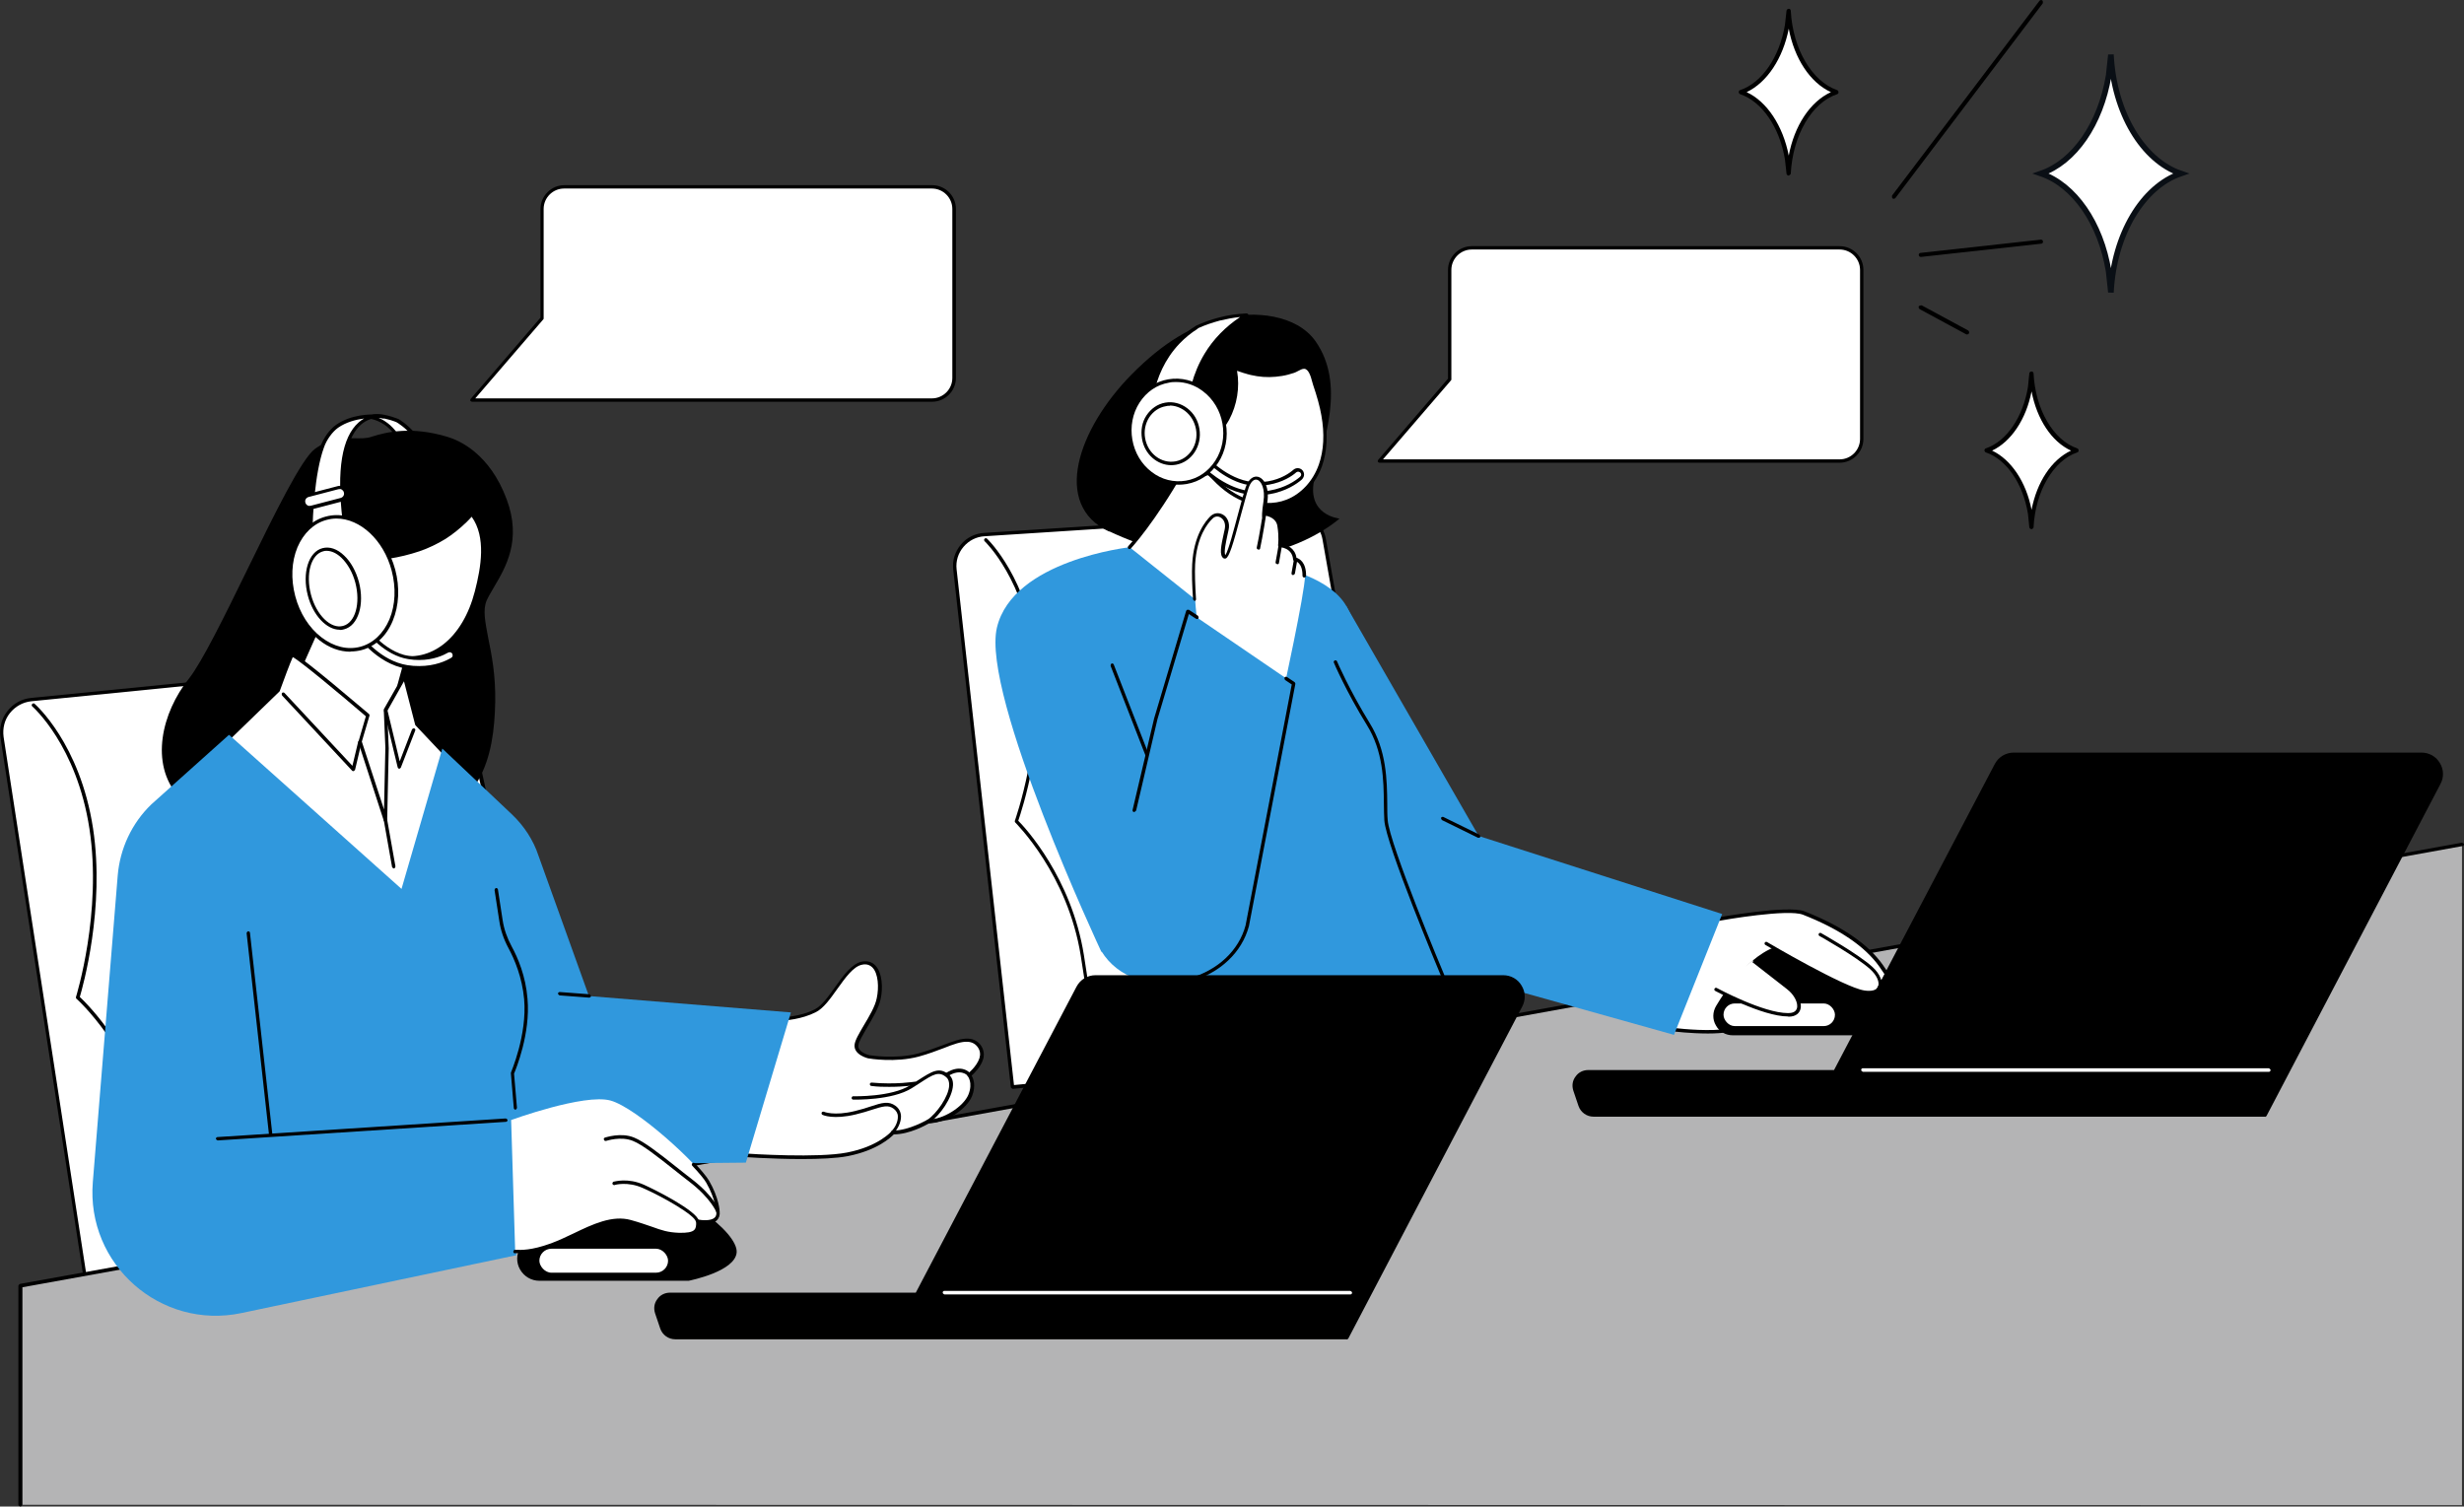 <?xml version="1.0" encoding="UTF-8"?>
<svg id="Camada_2" data-name="Camada 2" xmlns="http://www.w3.org/2000/svg" viewBox="0 0 109.91 67.2">
  <rect x="0" y="0" width="109.91" height="67.2" fill="#333333" stroke="none"/>
  <defs>
    <style>
      .cls-1 {
        fill: #b4b4b5;
      }

      .cls-1, .cls-2, .cls-3, .cls-4 {
        stroke-width: 0px;
      }

      .cls-2 {
        fill: #3098dd;
      }

      .cls-3 {
        fill: #000;
      }

      .cls-5 {
        stroke: #0a0f15;
        stroke-miterlimit: 10;
        stroke-width: .25px;
      }

      .cls-5, .cls-4 {
        fill: #fff;
      }
    </style>
  </defs>
  <g id="Illustration">
    <g>
      <g>
        <path class="cls-5" d="M94.06,3.37l.1-.93s0,0,0-.01h0s0,0,0,0c.13,2.6,1.42,4.73,3.12,5.31-1.7.58-2.99,2.71-3.12,5.31h0s0,0,0,0c0,0,0,0,0-.01l-.1-.93c-.35-2.16-1.53-3.86-3.02-4.37,1.49-.51,2.66-2.21,3.02-4.37Z"/>
        <g>
          <path class="cls-4" d="M90.56,17.28l.06-.6s0,0,0,0h0s0,0,0,0c.08,1.68.91,3.05,2.01,3.42-1.1.37-1.93,1.75-2.01,3.42h0s0,0,0,0c0,0,0,0,0,0l-.06-.6c-.23-1.39-.99-2.49-1.95-2.82.96-.33,1.72-1.42,1.95-2.82Z"/>
          <path class="cls-3" d="M90.62,23.61h0s.09-.04.09-.09c.08-1.6.88-2.98,1.95-3.34.04-.01.06-.05.06-.09s-.03-.08-.06-.09c-1.07-.36-1.87-1.74-1.95-3.34,0-.05-.04-.09-.09-.09-.03,0-.06.01-.08.04-.01.01-.02.03-.02.05l-.06.6c-.22,1.35-.96,2.43-1.88,2.74-.04.01-.06.05-.06.09s.03.08.06.09c.92.31,1.66,1.39,1.88,2.74l.06.59s0,0,0,0c0,.05.05.09.09.09ZM92.38,20.1c-.87.41-1.52,1.4-1.76,2.64-.24-1.24-.91-2.24-1.76-2.64.85-.4,1.52-1.4,1.76-2.64.24,1.24.89,2.24,1.76,2.64Z"/>
        </g>
        <g>
          <path class="cls-4" d="M79.73,1.12l.07-.63s0,0,0,0h0s0,0,0,0c.09,1.78.97,3.23,2.13,3.63-1.16.4-2.04,1.85-2.13,3.63h0s0,0,0,0c0,0,0,0,0,0l-.07-.63c-.24-1.48-1.04-2.64-2.06-2.99,1.02-.35,1.82-1.51,2.06-2.99Z"/>
          <path class="cls-3" d="M79.79,7.83h0s.09-.04.09-.09c.09-1.7.93-3.16,2.07-3.54.04-.01.06-.05.06-.09s-.03-.08-.06-.09c-1.13-.39-1.98-1.84-2.07-3.54,0-.05-.04-.09-.09-.09-.03,0-.06.02-.08.04,0,.01-.02.03-.02.05l-.07.63c-.24,1.43-1.02,2.58-2,2.91-.04.01-.06.05-.06.09s.03.08.06.09c.98.33,1.76,1.48,2,2.91l.07.63s0,0,0,0c0,.05.05.09.09.09ZM81.67,4.11c-.93.43-1.63,1.5-1.88,2.83-.26-1.33-.97-2.41-1.88-2.83.91-.43,1.62-1.5,1.88-2.83.25,1.33.95,2.4,1.88,2.83Z"/>
        </g>
        <path class="cls-3" d="M84.47,8.87s.06-.01.08-.04L91.12.15s.02-.1-.02-.13c-.04-.03-.1-.02-.13.02l-6.57,8.68s-.02.1.02.13c.02.01.04.02.06.02Z"/>
        <path class="cls-3" d="M85.68,11.46s0,0,.01,0l5.36-.59c.05,0,.09-.05.08-.1,0-.05-.05-.09-.1-.08l-5.36.59c-.05,0-.09.05-.08.1,0,.05.05.08.09.08Z"/>
        <path class="cls-3" d="M87.75,14.92s.07-.02.08-.05c.02-.05,0-.1-.04-.13l-2.07-1.12s-.1,0-.13.04c-.02.05,0,.1.04.13l2.07,1.12s.03.01.04.01Z"/>
      </g>
      <g>
        <g>
          <path class="cls-4" d="M3.79,56.87L.09,32.89c-.13-.83.47-1.6,1.3-1.68l17.67-1.76c.69-.07,1.33.39,1.48,1.07l5.18,23.52-21.93,2.84Z"/>
          <path class="cls-3" d="M3.79,56.95s-.07-.03-.08-.06L.02,32.9c-.06-.42.04-.84.31-1.18.26-.34.64-.55,1.07-.59l17.67-1.76c.73-.07,1.4.41,1.56,1.13l5.18,23.52s0,.04-.01.06c-.01.02-.03.03-.05.03l-21.93,2.84s0,0,0,0ZM19.2,29.52s-.09,0-.13,0l-17.67,1.76c-.38.04-.72.23-.96.53-.24.3-.33.68-.28,1.06l3.68,23.91,21.77-2.82-5.16-23.44c-.13-.6-.66-1.02-1.26-1.02Z"/>
        </g>
        <path class="cls-3" d="M7.68,55.54s-.07-.03-.08-.07c0,0-.12-1.03-.88-4.84-.76-3.79-3.28-6.06-3.31-6.08-.02-.02-.03-.05-.02-.08.01-.04,1.17-3.76.6-7.5-.57-3.73-2.53-5.44-2.55-5.46-.03-.03-.04-.08,0-.11.03-.03.08-.04.11,0,.02.02,2.02,1.76,2.6,5.55.54,3.55-.46,7.08-.59,7.52.32.3,2.6,2.54,3.32,6.13.77,3.82.88,4.84.88,4.85,0,.04-.03.08-.07.08,0,0,0,0,0,0Z"/>
      </g>
      <g>
        <g>
          <path class="cls-4" d="M45.17,48.49l-2.57-23.09c-.09-.8.51-1.51,1.31-1.56l13.79-.89c.67-.04,1.25.43,1.37,1.08l4,22.7-17.9,1.75Z"/>
          <path class="cls-3" d="M45.17,48.57s-.07-.03-.08-.07l-2.57-23.09c-.05-.41.08-.8.34-1.12.26-.31.64-.5,1.05-.52l13.78-.89c.71-.04,1.33.45,1.45,1.15l4,22.7s0,.04-.01.06c-.01.02-.03.03-.05.03l-17.9,1.75s0,0,0,0ZM57.77,23.03s-.05,0-.07,0l-13.78.89c-.37.02-.7.19-.94.47-.24.28-.35.64-.31,1l2.56,23.01,17.75-1.73-3.99-22.62c-.1-.59-.62-1.02-1.22-1.02Z"/>
        </g>
        <path class="cls-3" d="M48.94,47.37s-.07-.03-.08-.07c0,0-.07-.99-.65-4.66-.58-3.65-2.9-5.92-2.92-5.95-.02-.02-.03-.05-.02-.08.01-.04,1.27-3.55.87-7.15-.4-3.59-2.2-5.3-2.22-5.32-.03-.03-.03-.08,0-.11.03-.03.08-.03.11,0,.02.02,1.86,1.77,2.26,5.41.38,3.41-.72,6.74-.87,7.17.3.3,2.38,2.54,2.93,6,.58,3.68.65,4.67.65,4.68,0,.04-.03.08-.07.08,0,0,0,0,0,0Z"/>
      </g>
      <g>
        <polygon class="cls-1" points=".91 57.36 109.82 37.68 109.82 67.14 .91 67.12 .91 57.36"/>
        <path class="cls-3" d="M.91,67.2s-.09-.03-.09-.08v-9.77s.03-.07.07-.08l108.92-19.68s.09.02.1.06c0,.04-.02.08-.07.09L1,57.42v9.7s-.04.08-.09.08Z"/>
      </g>
      <g>
        <g>
          <g>
            <g>
              <path class="cls-4" d="M17.72,18.76s1.43.78,1.58,2.69c.15,1.91-.89,1.32-.89,1.32l-.05-.64s.16-3.1-1.82-3.53c.39-.17,1.19.16,1.19.16Z"/>
              <path class="cls-3" d="M18.74,22.93c-.19,0-.35-.09-.36-.09-.02-.01-.04-.04-.04-.06l-.05-.64s0,0,0-.01c0-.03.13-3.04-1.76-3.45-.03,0-.06-.03-.06-.07,0-.03.01-.06.05-.08.42-.19,1.21.15,1.25.16,0,0,0,0,0,0,.01,0,1.47.82,1.62,2.75.06.75-.06,1.23-.35,1.41-.1.06-.2.08-.29.08ZM18.48,22.72c.08.04.29.11.46,0,.16-.1.34-.41.28-1.27-.14-1.8-1.46-2.58-1.54-2.62-.04-.02-.46-.18-.81-.2,1.64.68,1.56,3.36,1.56,3.5l.05.59Z"/>
            </g>
            <g>
              <path class="cls-3" d="M19.93,19.56c.19.05,1.78.49,2.62,2.74.84,2.25-.51,3.57-.89,4.45s.42,2.15.37,4.55c-.05,2.4-.56,4.94-4.11,5.53-3.55.59-8.69,0-9.9-1.37-1.21-1.37-.79-3.57.47-5.14,1.26-1.57,4.53-9.45,5.61-10.23,1.07-.78,1.78-.29,2.52-.54.75-.24,1.82-.44,3.32,0Z"/>
              <path class="cls-3" d="M14.93,37.14c-2.94,0-6.04-.57-6.97-1.62-1.29-1.46-.74-3.74.46-5.24.57-.71,1.6-2.8,2.59-4.83,1.25-2.56,2.44-4.98,3.03-5.42.7-.51,1.26-.5,1.75-.48.27,0,.53.02.79-.07.68-.22,1.78-.47,3.36,0h0c.55.16,1.9.75,2.66,2.79.68,1.82-.04,3.03-.56,3.91-.13.23-.25.42-.33.6-.18.42-.07.95.07,1.69.15.73.33,1.64.31,2.84-.05,2.44-.58,5.01-4.18,5.61-.91.15-1.94.22-3,.22ZM15.53,19.71c-.41,0-.85.06-1.4.46-.57.41-1.8,2.93-2.99,5.36-1.04,2.12-2.02,4.13-2.6,4.86-1.17,1.45-1.7,3.65-.47,5.04,1.14,1.28,6.1,1.96,9.83,1.35,3.48-.58,4-3.08,4.05-5.46.02-1.18-.16-2.08-.3-2.81-.15-.76-.26-1.31-.06-1.78.08-.19.2-.39.34-.62.51-.86,1.2-2.03.55-3.78-.74-1.97-2.03-2.54-2.56-2.69h0c-1.54-.46-2.61-.22-3.27,0-.29.09-.56.08-.84.08-.09,0-.17,0-.26,0Z"/>
            </g>
            <g>
              <polygon class="cls-4" points="16.09 23.71 12.9 30.88 16.95 37.43 18.05 36.07 17.7 31.23 17.81 30.53 18.79 26.98 16.09 23.71"/>
              <path class="cls-3" d="M16.95,37.51s0,0,0,0c-.02,0-.05-.01-.06-.04l-4.06-6.55s-.02-.05,0-.07l3.19-7.17s.03-.04.06-.04c.03,0,.05,0,.07.03l2.7,3.27s.02.04.01.07l-.97,3.55-.11.69.35,4.83s0,.04-.02.05l-1.09,1.37s-.04.03-.06.03ZM12.98,30.87l3.98,6.43,1.01-1.26-.35-4.81s0-.01,0-.02l.12-.7s0,0,0,0l.96-3.51-2.6-3.14-3.12,7.02Z"/>
            </g>
            <g>
              <path class="cls-4" d="M20.75,23.24c-.28.28-.59.53-.93.74-.36.22-.74.41-1.14.54-.43.15-.89.26-1.34.32-.47.07-.94.08-1.41,0-.15-.02-.3-.06-.45-.11,0,.02,0,.03-.01.05-.52,2.03.44,4.03,2.15,4.48,1.71.44,3.11-.84,3.63-2.87.34-1.3.48-2.59-.21-3.47-.09.11-.19.21-.29.31Z"/>
              <path class="cls-3" d="M18.27,29.43c-.22,0-.45-.03-.68-.09-.85-.22-1.55-.82-1.97-1.68-.41-.86-.5-1.89-.24-2.88,0-.01,0-.02,0-.03v-.02s.02-.04.04-.05c.02,0,.04-.01.06,0,.15.05.29.08.44.11.42.07.87.07,1.38,0,.45-.06.89-.17,1.33-.32.4-.14.78-.32,1.13-.54.33-.21.64-.45.92-.73.09-.09.18-.18.28-.3.02-.02.04-.03.06-.03.02,0,.04.01.06.03.76.96.52,2.4.23,3.54-.49,1.88-1.67,3.01-3.05,3.01ZM15.53,24.84c-.24.96-.16,1.93.24,2.75.4.82,1.06,1.39,1.87,1.6,1.58.41,3-.72,3.54-2.81.28-1.08.51-2.42-.14-3.33-.08.09-.16.17-.23.24-.29.28-.61.54-.94.75-.36.22-.75.41-1.16.55-.45.15-.9.26-1.36.33-.53.07-.99.07-1.43,0-.13-.02-.26-.05-.38-.09Z"/>
            </g>
          </g>
          <g>
            <g>
              <path class="cls-4" d="M17.1,18.59s-2.39-.58-1.74,4.68l-1.5.45s.01-2.41.52-3.78c.14-.39.41-.74.66-.91.86-.6,2.06-.43,2.06-.43Z"/>
              <path class="cls-3" d="M13.86,23.79s-.03,0-.05-.02c-.02-.01-.03-.04-.03-.06,0-.1.02-2.44.52-3.81.14-.38.41-.75.69-.95.66-.46,1.49-.48,1.89-.46.14,0,.22.02.23.02.04,0,.06.05.06.09,0,.04-.05.07-.09.06,0,0-.09-.01-.23-.02-.19,0-.49.07-.76.31-.49.44-1,1.54-.66,4.3,0,.04-.02.07-.05.08l-1.5.45s-.01,0-.02,0ZM16.23,18.67c-.37.05-.79.16-1.15.41-.25.18-.51.53-.63.88-.43,1.18-.5,3.18-.51,3.65l1.34-.4c-.27-2.24-.03-3.71.72-4.37.08-.07.16-.13.24-.17Z"/>
            </g>
            <g>
              <path class="cls-4" d="M18.7,29.79c-.17,0-.35-.01-.54-.04-1.36-.21-2.24-1.54-2.28-1.6l.18-.11.18-.11s.81,1.22,1.99,1.41c.17.03.33.04.47.04.61,0,1.04-.2,1.25-.32.09-.05.2-.03.27.05.08.1.06.25-.05.31-.26.15-.76.38-1.47.38Z"/>
              <path class="cls-3" d="M18.7,29.87c-.18,0-.36-.01-.55-.04-1.4-.22-2.29-1.57-2.33-1.63-.01-.02-.01-.04-.01-.06,0-.02.02-.04.03-.05l.35-.23s.04-.02.06-.01c.02,0,.04.02.05.03,0,.01.8,1.2,1.94,1.38.16.02.31.04.46.04.6,0,1.02-.2,1.21-.31.12-.07.27-.05.36.06.05.06.08.15.06.23-.01.08-.06.15-.13.2-.25.15-.77.39-1.51.39ZM15.99,28.17c.19.27,1,1.31,2.18,1.5.18.03.35.04.53.04.7,0,1.2-.23,1.43-.37.03-.02.06-.05.06-.09,0-.04,0-.08-.03-.11-.04-.05-.11-.06-.17-.03-.21.12-.65.33-1.29.33-.16,0-.32-.01-.49-.04-1.05-.17-1.81-1.12-2-1.38l-.22.15Z"/>
            </g>
            <g>
              <ellipse class="cls-4" cx="15.32" cy="26.02" rx="2.3" ry="3.01" transform="translate(-6.16 4.8) rotate(-14.86)"/>
              <path class="cls-3" d="M15.63,29.07c-.47,0-.95-.17-1.38-.51-.58-.45-1.01-1.13-1.22-1.93-.21-.79-.17-1.6.11-2.28.28-.68.78-1.15,1.4-1.31,1.27-.34,2.65.73,3.09,2.37.21.79.17,1.6-.11,2.28-.28.68-.78,1.15-1.4,1.31-.16.04-.32.06-.48.06ZM15.01,23.13c-.15,0-.29.02-.44.06-.57.15-1.03.59-1.3,1.22-.27.65-.3,1.42-.1,2.18.2.76.62,1.42,1.17,1.84.55.42,1.16.57,1.73.42.57-.15,1.03-.59,1.3-1.22.27-.65.3-1.42.1-2.18-.36-1.37-1.41-2.32-2.46-2.32Z"/>
            </g>
            <path class="cls-3" d="M15.15,28.09c-.58,0-1.19-.64-1.42-1.53-.26-1,.03-1.95.66-2.11.31-.08.65.03.96.33.3.28.53.7.66,1.18.26,1-.03,1.95-.66,2.11-.06.02-.13.03-.19.03ZM14.58,24.57c-.05,0-.11,0-.16.02-.55.14-.79,1.01-.55,1.93.24.92.89,1.55,1.43,1.4.55-.14.79-1.01.55-1.93-.12-.45-.34-.84-.62-1.11-.21-.2-.44-.31-.66-.31Z"/>
            <g>
              <rect class="cls-4" x="13.52" y="21.92" width="1.93" height=".55" rx=".28" ry=".28" transform="translate(-5.21 4.46) rotate(-14.86)"/>
              <path class="cls-3" d="M13.82,22.73c-.06,0-.12-.02-.17-.05-.08-.05-.14-.12-.16-.21h0c-.05-.2.06-.39.25-.44l1.34-.35c.09-.02.18-.01.26.04.08.05.14.12.16.21h0c.05.2-.06.39-.25.44l-1.34.35s-.06.01-.09.01ZM15.15,21.82s-.03,0-.05,0l-1.34.35c-.1.03-.17.13-.14.24h0c.01.06.05.1.09.13.05.03.1.03.15.02l1.34-.35c.1-.03.17-.13.14-.24h0c-.01-.06-.05-.1-.09-.13-.03-.02-.06-.03-.1-.03ZM15.23,22.29h0,0Z"/>
            </g>
          </g>
        </g>
        <g>
          <g>
            <path class="cls-3" d="M24.07,57.06h6.66s2.02-.39,2.07-1.2c.05-.8-2.4-2.83-5.24-3.31-1.85-.31-3.41,1.7-4.27,3.13-.36.61.07,1.37.78,1.37Z"/>
            <path class="cls-3" d="M30.72,57.13h-6.66c-.36,0-.68-.19-.86-.5-.18-.31-.17-.68.01-.99.97-1.62,2.51-3.48,4.35-3.17,2.77.47,5.36,2.49,5.3,3.39-.06.85-2.05,1.25-2.14,1.27,0,0,0,0-.01,0ZM30.72,57.06h0,0ZM27.18,52.59c-1.69,0-3.1,1.92-3.82,3.13-.16.26-.16.57,0,.84.15.26.42.42.72.42h6.65c.55-.11,1.97-.52,2.01-1.13.05-.75-2.37-2.75-5.18-3.23-.12-.02-.25-.03-.37-.03Z"/>
          </g>
          <rect class="cls-4" x="24.06" y="55.7" width="5.74" height="1.07" rx=".54" ry=".54"/>
          <g>
            <g>
              <path class="cls-4" d="M10.13,32.99l2.28-2.21s.52-1.44.61-1.57c.09-.13,3.39,2.7,3.39,2.7l-.35,1.18,1.13,3.48.07-3.21-.07-1.68.86-1.51.55,2.13,1.22,1.29.39,13.32-3.49.04-6.6-13.96Z"/>
              <path class="cls-3" d="M16.72,47.03s-.06-.02-.07-.04l-6.6-13.96s0-.06.02-.09l2.27-2.2c.08-.21.53-1.44.61-1.57.01-.02.04-.03.06-.04.06,0,.16-.02,1.83,1.36.81.67,1.61,1.36,1.62,1.36.02.02.03.05.02.08l-.34,1.15.99,3.03.06-2.76-.07-1.67s0-.03,0-.04l.86-1.51s.05-.04.08-.04c.03,0,.06.03.06.06l.54,2.11,1.21,1.27s.02.03.02.05l.39,13.32s0,.04-.02.06c-.01.01-.03.02-.05.02l-3.49.04h0ZM10.22,33.01l6.55,13.87,3.36-.04-.39-13.21-1.2-1.27s-.02-.02-.02-.03l-.5-1.94-.75,1.33.07,1.66-.07,3.21s-.03.07-.07.07c-.04,0-.07-.02-.08-.05l-1.13-3.48s0-.03,0-.05l.33-1.13c-1.13-.97-2.93-2.47-3.26-2.64-.1.21-.4,1.01-.58,1.51,0,.01-.01.02-.02.03l-2.24,2.17Z"/>
            </g>
            <path class="cls-3" d="M17.81,34.29s0,0,0,0c-.03,0-.06-.03-.07-.06l-.61-2.53s.02-.08.06-.09c.04-.01.08.02.09.06l.55,2.29.55-1.43s.06-.06.1-.04c.04.02.06.06.04.1l-.64,1.65s-.04.05-.07.05Z"/>
            <path class="cls-3" d="M15.77,34.4s-.04,0-.06-.02l-3.13-3.36s-.03-.08,0-.11c.03-.03.08-.03.11,0l3.03,3.25.26-1.09s.05-.07.09-.06c.04,0,.07.05.06.09l-.29,1.23s-.03.05-.05.06c0,0-.01,0-.02,0Z"/>
            <path class="cls-3" d="M17.57,38.74s-.07-.03-.08-.06l-.37-2.09s.02-.08.06-.09c.04,0,.08.02.09.06l.37,2.09s-.02.08-.06.09c0,0,0,0-.01,0Z"/>
          </g>
          <g>
            <g>
              <path class="cls-4" d="M34.79,45.45s.87,0,1.59-.37c.72-.37,1.32-2,2.08-2.13s.89.89.74,1.59c-.15.69-.96,1.68-1,2.07s.56.53.56.53c0,0,1.16.2,2.21-.08,1.04-.28,1.69-.69,2.21-.66.42.02.71.42.58.83-.13.41-.54.72-.54.72,0,0,.28.32.05.9-.23.58-1.19,1.18-1.86,1.16,0,0-.84.51-1.59.5,0,0-.58.69-2.03.97-1.46.28-4.86.02-4.86.02l1.87-6.06Z"/>
              <path class="cls-3" d="M35.76,51.7c-1.36,0-2.75-.1-2.84-.11-.02,0-.04-.01-.06-.03-.01-.02-.02-.04,0-.07l1.87-6.06s.04-.05.07-.05c0,0,.86,0,1.55-.36.31-.16.61-.58.9-.99.37-.52.76-1.06,1.21-1.14.24-.04.44.02.59.18.31.33.34,1.01.23,1.5-.08.39-.36.85-.6,1.26-.19.33-.38.64-.39.8-.04.32.5.44.5.44,0,0,1.16.19,2.17-.08.43-.12.79-.25,1.1-.37.45-.17.81-.31,1.14-.29.23.01.44.13.56.31.12.18.16.41.09.62-.11.34-.39.61-.51.72.08.13.2.45.02.91-.24.6-1.2,1.21-1.9,1.21,0,0,0,0-.01,0-.13.08-.88.5-1.58.5-.13.13-.73.71-2.05.97-.52.1-1.28.13-2.05.13ZM33.03,51.44c.56.04,3.46.22,4.75-.03,1.41-.27,1.98-.94,1.99-.95.01-.02.04-.03.06-.03,0,0,0,0,.01,0,.72,0,1.53-.49,1.54-.49.01,0,.03-.01.04-.01.63.02,1.56-.56,1.78-1.11.21-.53-.03-.82-.04-.82-.01-.02-.02-.04-.02-.06,0-.02.01-.04.03-.05,0,0,.39-.3.52-.69.05-.17.03-.34-.07-.48-.1-.15-.26-.24-.45-.25-.29-.02-.64.11-1.07.28-.32.12-.68.26-1.12.38-1.05.28-2.19.09-2.24.08-.03,0-.67-.16-.62-.61.02-.2.2-.5.41-.86.24-.4.51-.85.58-1.22.1-.47.07-1.09-.19-1.36-.12-.12-.27-.17-.46-.13-.39.07-.75.58-1.11,1.08-.32.45-.62.87-.96,1.04-.63.32-1.36.37-1.56.38l-1.82,5.91Z"/>
            </g>
            <path class="cls-3" d="M39.82,50.6s-.04,0-.06-.03c-.03-.03-.03-.08,0-.11.15-.14.3-.41.29-.66,0-.14-.07-.25-.18-.34-.25-.19-.49-.11-.97.04-.21.07-.44.14-.73.21-.99.24-1.46.03-1.48.02-.04-.02-.05-.06-.04-.1.02-.04.06-.05.1-.04,0,0,.45.2,1.38-.03.29-.07.52-.14.72-.21.49-.16.79-.25,1.1-.02.15.11.23.27.24.45.01.29-.16.61-.34.78-.01.01-.03.02-.05.02Z"/>
            <path class="cls-3" d="M41.4,50.1s-.05-.01-.06-.03c-.02-.03-.02-.08.02-.11.43-.3.96-1.05.98-1.55,0-.15-.03-.27-.12-.35-.34-.3-.59-.14-1.19.25-.11.07-.23.15-.36.23-.88.55-2.54.51-2.61.51-.04,0-.08-.04-.07-.08,0-.04.04-.08.08-.07.02,0,1.69.04,2.53-.49.13-.08.25-.16.36-.23.61-.39.94-.61,1.37-.24.13.11.19.27.18.47-.03.55-.57,1.34-1.05,1.67-.01,0-.03.01-.04.01Z"/>
            <path class="cls-3" d="M42.24,48.01s-.05-.01-.06-.04c-.02-.04-.01-.08.02-.11.68-.43,1.06-.01,1.06,0,.03.03.02.08,0,.11-.03.03-.08.02-.11,0-.01-.01-.3-.32-.86.03-.01,0-.03.01-.04.01Z"/>
            <path class="cls-3" d="M39.68,48.48c-.25,0-.52,0-.81-.04-.04,0-.07-.04-.07-.08,0-.04.04-.07.08-.07,1.07.1,1.92-.04,1.93-.04.04,0,.08.02.09.06,0,.04-.02.08-.06.09,0,0-.48.08-1.16.08Z"/>
          </g>
          <g>
            <path class="cls-2" d="M10.22,32.78l7.69,6.87,1.82-6.26,3.12,2.95c.53.51.94,1.13,1.17,1.83l2.25,6.26,9.01.73-2.01,6.7-10.33.1.09,4.03-12.26,2.58c-3.61.76-6.93-2.17-6.63-5.84l1.11-13.67c.1-1.21.63-2.34,1.5-3.18l3.45-3.09Z"/>
            <path class="cls-3" d="M9.71,50.87s-.07-.03-.08-.07c0-.04.03-.08.07-.08l12.86-.83s.08.03.08.07c0,.04-.03.08-.07.08l-12.86.83s0,0,0,0Z"/>
            <path class="cls-3" d="M12.08,50.69s-.07-.03-.08-.07l-1-9s.03-.08.07-.08c.04,0,.08.03.08.07l1,9s-.03.08-.07.08c0,0,0,0,0,0Z"/>
            <path class="cls-3" d="M23,49.51s-.07-.03-.08-.07l-.13-1.55s0-.03,0-.04c0-.02.73-1.68.59-3.28-.09-.98-.43-1.78-.7-2.28-.21-.39-.35-.8-.41-1.22l-.21-1.37s.02-.08.06-.09c.04,0,.08.02.09.06l.21,1.37c.06.4.2.8.4,1.17.28.51.63,1.33.71,2.34.14,1.55-.52,3.15-.6,3.34l.13,1.53s-.03.08-.07.08c0,0,0,0,0,0Z"/>
            <g>
              <path class="cls-4" d="M26.28,44.42l-1.32-.1,1.32.1Z"/>
              <path class="cls-3" d="M26.28,44.5s0,0,0,0l-1.32-.1s-.07-.04-.07-.08c0-.04.04-.07.08-.07l1.32.1s.07.04.07.08c0,.04-.04.07-.08.07Z"/>
            </g>
          </g>
        </g>
        <g>
          <path class="cls-4" d="M22.98,55.82c.07-.02.48.11,1.63-.3,1.15-.41,2.39-1.35,3.51-1.03s1.38.55,2.16.57c.78.02.87-.18.85-.6,0,0,.96.21.9-.44,0,0-.02-.57-.46-1.33-.44-.76-3.17-3.28-4.34-3.6-1.17-.32-4.43.87-4.43.87l.18,5.85Z"/>
          <path class="cls-3" d="M31.12,54.55s-.07-.03-.08-.06c-.05-.29-1.46-1.1-2.37-1.5-.67-.3-1.25-.14-1.25-.13-.04.01-.08-.01-.1-.05-.01-.04.01-.08.05-.1.03,0,.63-.19,1.36.14.47.21,2.37,1.16,2.45,1.62,0,.04-.02.08-.06.09,0,0,0,0-.01,0Z"/>
          <path class="cls-3" d="M32.02,54.11s-.06-.02-.07-.05c0,0-.24-.61-1.19-1.34-.24-.18-.47-.37-.7-.55-.72-.57-1.4-1.11-1.83-1.28-.54-.22-1.18,0-1.19,0-.04.01-.08,0-.1-.05s0-.08.05-.1c.03,0,.7-.24,1.29,0,.45.18,1.14.72,1.87,1.3.23.18.46.37.7.55.99.76,1.23,1.38,1.24,1.41.01.04,0,.08-.05.1,0,0-.02,0-.03,0Z"/>
          <path class="cls-3" d="M23.2,55.9c-.06,0-.11,0-.15,0-.02,0-.05,0-.06,0-.04.01-.08,0-.09-.05-.01-.04.01-.08.05-.1.03,0,.06,0,.11,0,.17,0,.61.04,1.52-.29.32-.12.67-.28,1-.44.85-.41,1.73-.83,2.56-.6.4.11.7.22.94.3.44.16.71.25,1.2.27.37.01.59-.03.69-.13.07-.07.09-.18.08-.38,0-.02,0-.05.03-.06.02-.02.04-.02.07-.02.14.03.55.07.72-.08.07-.06.1-.15.08-.27,0-.01-.03-.57-.45-1.3-.09-.16-.32-.43-.62-.75-.03-.03-.03-.08,0-.11.03-.03.08-.03.11,0,.22.23.51.56.64.78.44.76.47,1.34.47,1.37.02.17-.03.3-.13.4-.2.18-.58.16-.76.13,0,.15-.02.3-.13.4-.13.14-.37.19-.8.18-.51-.02-.81-.12-1.25-.28-.24-.08-.53-.19-.93-.3-.78-.22-1.63.19-2.45.59-.33.16-.68.33-1.01.45-.74.27-1.19.31-1.43.31Z"/>
        </g>
      </g>
      <g>
        <g>
          <path class="cls-2" d="M49.12,42.44s-5.37-11.45-4.65-14.45c.72-3.01,5.92-3.58,5.92-3.58l6.82.93s2.15.43,2.86,1.72c.72,1.29,6.85,16.9,6.85,16.9l-14.39,2.82-.47-5.19-2.93.86Z"/>
          <path class="cls-3" d="M51.17,33.76s-.06-.02-.07-.05l-1.56-4.01s0-.08.04-.1c.04-.02.08,0,.1.04l1.56,4.01s0,.08-.04.1c0,0-.02,0-.03,0Z"/>
        </g>
        <g>
          <g>
            <g>
              <path class="cls-4" d="M74.62,45.93s1.56.19,2.5.03c.94-.16,3.44-2.56,4.12-2.73.68-.16,3.18,1.14,3.18,1.14,0,0,.43.05-.51-1.28-.94-1.33-2.71-2.07-3.45-2.36s-3.92.29-3.92.29l-1.92,4.9Z"/>
              <path class="cls-3" d="M76.18,46.1c-.77,0-1.52-.09-1.57-.1-.02,0-.04-.02-.06-.04-.01-.02-.01-.05,0-.07l1.92-4.9s.03-.04.06-.05c.13-.02,3.21-.58,3.96-.29,1.65.65,2.83,1.45,3.49,2.38.67.95.66,1.21.6,1.32-.04.07-.12.08-.15.08,0,0-.02,0-.03,0-.69-.36-2.59-1.26-3.13-1.13-.29.07-.96.59-1.67,1.14-.94.73-1.92,1.49-2.46,1.59-.28.05-.62.07-.95.07ZM74.73,45.86c.36.04,1.59.16,2.38.02.5-.09,1.51-.87,2.39-1.56.75-.59,1.4-1.09,1.72-1.17.67-.16,2.95.99,3.21,1.13,0,0,0,0,0,0,0-.02.08-.21-.59-1.15-.64-.91-1.79-1.69-3.42-2.33-.67-.26-3.46.22-3.84.29l-1.86,4.77Z"/>
            </g>
            <g>
              <g>
                <path class="cls-3" d="M77.3,46.11h5.77s1.75-.34,1.8-1.04c.05-.7-2.08-2.45-4.54-2.87-1.61-.27-2.95,1.47-3.7,2.71-.31.52.06,1.19.67,1.19Z"/>
                <path class="cls-3" d="M83.06,46.18h-5.77c-.31,0-.6-.16-.75-.44-.16-.27-.15-.6.01-.87.84-1.4,2.18-3.02,3.78-2.75,2.4.41,4.66,2.16,4.6,2.95-.05.75-1.79,1.09-1.86,1.11,0,0,0,0-.01,0ZM83.06,46.11h0,0ZM79.99,42.25c-1.46,0-2.68,1.66-3.3,2.71-.13.22-.14.49,0,.72.13.22.36.36.62.36h5.76c.48-.09,1.69-.45,1.73-.97.04-.64-2.05-2.37-4.48-2.79-.11-.02-.21-.03-.32-.03Z"/>
              </g>
              <rect class="cls-4" x="76.88" y="44.76" width="4.97" height="1.01" rx=".5" ry=".5"/>
            </g>
            <g>
              <path class="cls-4" d="M76.53,44.12s2.07,1.12,3.22,1.13c.72,0,.56-.76-.01-1.21-.54-.42-1.55-1.2-1.55-1.2l-1.66,1.27Z"/>
              <path class="cls-3" d="M79.76,45.34h0c-1.15,0-3.17-1.1-3.25-1.14-.04-.02-.05-.07-.03-.1.02-.04.07-.05.1-.03.02.01,2.07,1.12,3.18,1.12.15,0,.33-.03.39-.2.08-.23-.11-.62-.44-.87-.54-.42-1.54-1.2-1.54-1.2l.09-.12s1,.77,1.55,1.2c.39.31.6.75.49,1.05-.04.11-.16.3-.52.3Z"/>
            </g>
            <g>
              <path class="cls-4" d="M78.78,42.09s3.45,2.04,4.37,2.17c.92.13.89-.57.32-1.08-.63-.57-2.27-1.49-2.27-1.49l-2.42.4Z"/>
              <path class="cls-3" d="M83.37,44.35c-.07,0-.14,0-.22-.02-.92-.13-4.26-2.1-4.4-2.18-.04-.02-.05-.07-.03-.1.02-.04.07-.05.1-.03.03.02,3.45,2.03,4.34,2.16.32.05.54-.01.61-.16.09-.2-.05-.52-.35-.79-.62-.56-2.24-1.47-2.26-1.48-.04-.02-.05-.07-.03-.1.02-.04.07-.05.1-.03.07.04,1.65.93,2.28,1.5.36.32.51.71.39.97-.05.11-.19.27-.55.27Z"/>
            </g>
          </g>
          <g>
            <polygon class="cls-2" points="60.05 27.03 65.96 37.29 76.82 40.77 74.67 46.16 66.85 43.97 60.84 33.94 60.05 27.03"/>
            <path class="cls-3" d="M64.35,43.59s-.06-.02-.07-.05c-.1-.24-2.46-5.87-2.53-6.95-.01-.22-.02-.47-.02-.73-.01-1.05-.03-2.35-.76-3.52-.92-1.49-1.47-2.77-1.47-2.78-.02-.04,0-.08.04-.1.04-.02.08,0,.1.04,0,.01.55,1.28,1.46,2.76.75,1.21.77,2.54.78,3.6,0,.26,0,.51.02.72.07,1.05,2.49,6.84,2.52,6.9.02.04,0,.08-.04.1,0,0-.02,0-.03,0Z"/>
            <path class="cls-3" d="M65.96,37.37s-.02,0-.03,0l-1.61-.79s-.05-.06-.04-.1c.02-.04.06-.05.1-.04l1.61.79s.05.06.04.1c-.01.03-.04.04-.07.04Z"/>
          </g>
        </g>
        <g>
          <path class="cls-3" d="M49.47,23.71c-2.56-1.2-1.38-4.58,1-7,1.42-1.44,2.74-2.21,4.11-2.53,1.37-.32,3.25-.16,4.1,1.04,1.35,1.92.37,4.45-.03,6.05-.44,1.72,1.1,1.86,1.1,1.86,0,0-3.87,3.58-10.27.57Z"/>
          <path class="cls-4" d="M52.76,20.96c-1.31,2.3-2.37,3.45-2.37,3.45l6.09,4.85-1.37-3.94s.72-2.14,1.05-4.06c.33-1.92-2.1-2.59-3.4-.29Z"/>
          <path class="cls-3" d="M56.48,29.34s-.06-.02-.07-.05l-1.37-3.94s0-.03,0-.05c0-.02.72-2.16,1.04-4.05.13-.75-.17-1.36-.79-1.58-.71-.25-1.75.06-2.47,1.34-1.3,2.29-2.37,3.45-2.38,3.46-.03.03-.08.03-.11,0-.03-.03-.03-.08,0-.11.01-.01,1.07-1.16,2.36-3.43.77-1.35,1.89-1.68,2.66-1.41.68.24,1.03.93.89,1.75-.31,1.79-.96,3.81-1.04,4.05l1.36,3.92s0,.08-.05.1c0,0-.02,0-.03,0Z"/>
          <g>
            <g>
              <path class="cls-4" d="M59.01,18.5c.14.74.14,1.53-.11,2.24-.25.71-.79,1.35-1.5,1.62-.62.23-1.32.18-1.93-.07-.61-.25-1.13-.69-1.55-1.19-.65.23-1.44-.04-1.82-.61-.22-.33-.29-.77-.12-1.13.18-.35.64-.57,1-.4.21.1.35.29.56.38.23.1.51.04.72-.1.21-.14.36-.35.48-.57.38-.7.49-1.53.31-2.3.02.07.41.18.48.21.17.06.35.1.54.13.36.06.73.05,1.09-.01.18-.03.36-.08.53-.14.14-.05.32-.18.46-.18.31,0,.4.55.47.77.15.45.29.9.38,1.37Z"/>
              <path class="cls-3" d="M56.57,22.59c-.37,0-.76-.08-1.12-.23-.56-.23-1.08-.63-1.54-1.17-.67.21-1.47-.08-1.86-.66-.25-.39-.3-.85-.12-1.2.2-.41.72-.61,1.1-.43.11.05.2.12.28.2.09.07.17.14.27.18.19.08.44.05.65-.09.17-.11.32-.29.46-.55.37-.68.48-1.5.3-2.25,0-.04.02-.08.06-.09.04,0,.07.01.09.04.02.02.11.06.38.15.02,0,.04.01.05.02.17.06.34.1.52.13.35.05.71.05,1.06,0,.18-.03.35-.08.52-.14.04-.02.09-.04.15-.07.11-.06.23-.11.34-.12h0c.31,0,.43.41.5.69.01.05.03.1.04.13.18.53.3.97.38,1.38.16.85.12,1.62-.11,2.28-.28.78-.85,1.4-1.54,1.66-.27.1-.56.15-.86.15ZM53.93,21.02s.04,0,.06.03c.46.55.97.94,1.52,1.17.63.26,1.31.29,1.87.07.65-.25,1.19-.83,1.45-1.57.22-.63.26-1.37.11-2.2-.07-.4-.19-.83-.37-1.36-.01-.04-.03-.09-.04-.14-.06-.23-.16-.57-.36-.57h0c-.08,0-.18.05-.27.1-.06.03-.11.06-.17.08-.18.06-.36.11-.55.14-.37.06-.74.07-1.11.01-.19-.03-.37-.07-.55-.13,0,0-.02,0-.04-.01-.13-.04-.22-.07-.3-.1.13.74,0,1.52-.35,2.18-.15.28-.31.47-.51.6-.25.17-.55.21-.79.11-.12-.05-.22-.13-.31-.21-.08-.07-.16-.13-.25-.18-.31-.14-.73.03-.9.36-.15.3-.11.72.11,1.05.35.54,1.11.8,1.73.58,0,0,.02,0,.03,0ZM55.14,16.34s0,0,0,0c0,0,0,0,0,0Z"/>
            </g>
            <path class="cls-3" d="M53.71,20.49s-.06-.02-.07-.04c-.14-.3-.47-.5-.81-.48-.04,0-.08-.03-.08-.07,0-.04.03-.08.07-.08.4-.02.79.21.95.57.02.04,0,.08-.04.1-.01,0-.02,0-.03,0Z"/>
          </g>
          <g>
            <g>
              <path class="cls-4" d="M56.64,21.96c-.17.03-.34.05-.54.05-1.38.02-2.47-1.13-2.52-1.18l.15-.14.15-.14s1.01,1.07,2.2,1.05c.17,0,.33-.02.47-.04.61-.11.99-.37,1.18-.53.08-.07.19-.07.27,0,.1.08.1.23,0,.32-.23.2-.69.51-1.38.63Z"/>
              <path class="cls-3" d="M56.07,22.09c-1.4,0-2.49-1.16-2.53-1.21-.01-.01-.02-.03-.02-.05,0-.02,0-.04.02-.05l.31-.29s.04-.02.06-.02c.02,0,.04,0,.05.02,0,.01.97,1.02,2.11,1.02.01,0,.02,0,.03,0,.16,0,.31-.02.46-.04.59-.1.97-.37,1.14-.52.11-.09.26-.09.37,0,.06.05.1.13.1.22,0,.08-.04.16-.1.22-.22.19-.69.52-1.42.65-.18.03-.36.05-.55.05-.01,0-.03,0-.04,0ZM53.7,20.83c.24.23,1.22,1.12,2.41,1.1.18,0,.36-.02.53-.05.69-.12,1.14-.43,1.35-.61.03-.03.05-.06.05-.1,0-.04-.02-.08-.05-.1-.05-.04-.12-.04-.17,0-.18.16-.59.44-1.22.55-.16.03-.32.04-.49.05-.01,0-.02,0-.03,0-1.06,0-1.95-.8-2.17-1.02l-.2.18Z"/>
            </g>
            <g>
              <path class="cls-4" d="M53.21,17.22c.1-.38.27-.87.58-1.39.59-.98,1.38-1.52,1.83-1.78-.35.02-.77.07-1.24.19-.39.1-.72.23-.99.35-.26.16-.55.38-.83.67-.81.84-1.08,1.81-1.17,2.31.61-.12,1.21-.24,1.82-.36Z"/>
              <path class="cls-3" d="M51.39,17.65s-.04,0-.05-.02c-.02-.02-.03-.04-.02-.07.12-.63.43-1.56,1.19-2.35.25-.26.53-.49.84-.68,0,0,0,0,0,0,.32-.15.66-.27,1-.36.41-.11.83-.17,1.25-.19.04,0,.07.02.08.05.01.03,0,.07-.04.09-.75.43-1.37,1.04-1.8,1.75-.26.42-.45.88-.57,1.37,0,.03-.03.05-.06.06l-1.82.36s0,0-.01,0ZM53.43,14.66c-.3.19-.57.41-.81.66-.69.72-1,1.56-1.13,2.16l1.66-.33c.13-.48.32-.94.58-1.37.39-.65.94-1.21,1.59-1.64-.31.03-.61.09-.91.16-.33.09-.66.2-.97.34ZM53.21,17.22h0,0Z"/>
            </g>
            <g>
              <ellipse class="cls-4" cx="52.53" cy="19.25" rx="2.12" ry="2.3" transform="translate(-2.52 9.29) rotate(-9.87)"/>
              <path class="cls-3" d="M52.58,21.62c-.46,0-.91-.15-1.3-.45-.48-.37-.81-.92-.92-1.54-.11-.62.01-1.25.34-1.76.33-.51.83-.85,1.41-.95.58-.1,1.17.05,1.65.42.48.37.81.92.92,1.54.11.62-.01,1.25-.34,1.76-.33.51-.83.85-1.41.95-.12.02-.24.03-.35.03ZM52.47,17.04c-.11,0-.22,0-.33.03-.54.09-1,.41-1.31.89-.31.48-.42,1.07-.32,1.65.1.58.41,1.1.86,1.44.45.35,1,.48,1.53.39.54-.09,1-.41,1.31-.89.31-.48.42-1.07.32-1.65-.1-.58-.41-1.1-.86-1.44-.36-.28-.78-.42-1.2-.42Z"/>
            </g>
            <g>
              <ellipse class="cls-4" cx="52.21" cy="19.35" rx="1.22" ry="1.33" transform="translate(-2.54 9.24) rotate(-9.87)"/>
              <path class="cls-3" d="M52.25,20.75c-.63,0-1.2-.49-1.31-1.18-.06-.37,0-.74.2-1.04.2-.3.49-.51.84-.57.34-.06.69.03.98.25.29.22.48.54.54.91.13.76-.33,1.48-1.04,1.61-.07.01-.14.02-.21.02ZM52.18,18.1c-.06,0-.12,0-.18.02-.3.05-.56.23-.74.5-.17.27-.24.6-.18.93.12.68.72,1.14,1.35,1.03.62-.11,1.04-.75.92-1.43-.06-.33-.23-.62-.49-.82-.2-.15-.44-.24-.68-.24Z"/>
            </g>
          </g>
        </g>
        <g>
          <g>
            <path class="cls-4" d="M53.45,28.17s-.24-1.87-.18-3c.06-1.13.48-1.78.79-2.08.31-.3.8.02.68.55-.12.53-.27,1.11-.08,1.22.19.1.71-2.24.99-3.08.27-.83.98-.4.82.61s-.06.54-.06.54c0,0,.61.04.68.55.07.51.03.87.03.87,0,0,.61.01.67.61,0,0,.42.03.42.74,0,.71-1,5.3-1,5.3l-3.76-2.82Z"/>
            <path class="cls-3" d="M53.3,26.81s-.07-.03-.08-.07c-.05-.65-.06-1.18-.04-1.58.07-1.28.59-1.91.81-2.13.16-.15.36-.18.55-.08.19.1.34.36.26.7-.01.06-.03.12-.04.18-.07.33-.18.81-.1.93.13-.18.39-1.18.57-1.85.12-.46.24-.89.33-1.16.14-.42.38-.53.56-.48.27.07.51.48.41,1.13-.03.22-.06.36-.07.45.24.04.63.2.69.61.06.38.04.67.03.81.24.03.59.19.65.61.13.04.43.19.43.8,0,.04-.03.08-.08.08s-.08-.03-.08-.08c0-.63-.35-.66-.35-.66-.04,0-.07-.03-.07-.07-.05-.52-.57-.54-.59-.54-.02,0-.04-.01-.06-.03-.01-.02-.02-.04-.02-.06,0,0,.05-.36-.03-.85-.05-.35-.4-.45-.55-.47-.02.08-.04.11-.1.1q-.08-.02.03-.74c.08-.53-.09-.91-.29-.96-.15-.04-.29.11-.38.38-.09.27-.2.7-.33,1.16-.37,1.4-.53,1.9-.68,1.97-.03.01-.06.01-.09,0-.22-.12-.12-.58,0-1.12.01-.06.03-.12.04-.18.06-.28-.06-.46-.19-.53-.12-.07-.26-.05-.36.06-.21.2-.7.8-.77,2.03-.02.39,0,.92.04,1.56,0,.04-.03.08-.07.08,0,0,0,0,0,0Z"/>
            <path class="cls-3" d="M56.14,24.51s-.01,0-.02,0c-.04,0-.07-.05-.06-.09.11-.49.27-1.5.27-1.51,0-.04.05-.07.09-.06.04,0,.07.05.06.09,0,.01-.16,1.02-.27,1.52,0,.04-.04.06-.07.06Z"/>
            <path class="cls-3" d="M56.98,25.16s-.01,0-.02,0c-.04,0-.07-.05-.06-.09.04-.2.13-.73.13-.74,0-.04.05-.07.09-.06.04,0,.07.05.06.09,0,.02-.09.54-.13.75,0,.04-.04.06-.07.06Z"/>
            <path class="cls-3" d="M57.68,25.65s0,0-.01,0c-.04,0-.07-.05-.06-.09l.11-.62s.05-.07.09-.06c.04,0,.07.05.06.09l-.11.62s-.04.06-.08.06Z"/>
          </g>
          <path class="cls-2" d="M52.99,27.27l4.72,3.22-2.07,10.8c-.73,2.74-5.02,3.56-6.51,1.14l2.43-10.37,1.43-4.79Z"/>
          <path class="cls-3" d="M53.07,43.79s-.06-.02-.07-.06c-.01-.04.01-.08.05-.09,1.27-.36,2.21-1.24,2.51-2.36l2.06-10.75-.3-.2s-.04-.07-.02-.11c.02-.04.07-.04.11-.02l.34.23s.04.05.03.08l-2.07,10.8c-.31,1.17-1.29,2.1-2.62,2.47,0,0-.01,0-.02,0Z"/>
          <path class="cls-3" d="M50.6,36.22s-.01,0-.02,0c-.04,0-.07-.05-.06-.09l.96-4.08,1.43-4.8s.02-.04.05-.05c.02,0,.05,0,.07,0l.41.27s.04.07.02.11c-.02.04-.07.04-.11.02l-.32-.21-1.4,4.69-.95,4.07s-.04.06-.07.06Z"/>
        </g>
      </g>
      <g>
        <g>
          <path class="cls-3" d="M60.08,59.67l7.76-14.81c.31-.59-.12-1.29-.78-1.29h-18.18c-.33,0-.63.18-.78.47l-7.19,13.69h-11.01c-.43,0-.73.42-.59.82l.23.68c.09.26.32.43.59.43h29.96Z"/>
          <path class="cls-3" d="M60.08,59.74h-29.96c-.3,0-.57-.19-.67-.48l-.23-.68c-.07-.22-.04-.45.1-.63.13-.19.34-.29.57-.29h10.96l7.17-13.65c.17-.32.49-.51.85-.51h18.18c.34,0,.65.17.82.46.18.29.19.64.03.94l-7.76,14.81s-.04.04-.07.04ZM29.89,57.81c-.18,0-.34.08-.45.23-.1.14-.13.32-.08.49l.23.68c.07.22.28.38.52.38h29.91l7.74-14.76c.13-.25.12-.55-.02-.79-.15-.24-.41-.39-.69-.39h-18.18c-.3,0-.57.17-.71.43l-7.19,13.69s-.04.04-.07.04h-11.01Z"/>
        </g>
        <path class="cls-4" d="M60.23,57.74h-18.1s-.08-.03-.08-.08.03-.08.08-.08h18.1s.08.03.08.08-.03.08-.08.08Z"/>
      </g>
      <g>
        <g>
          <path class="cls-3" d="M101.04,49.74l7.76-14.81c.31-.59-.12-1.29-.78-1.29h-18.18c-.33,0-.63.18-.78.47l-7.19,13.69h-11.01c-.43,0-.73.42-.59.82l.23.68c.09.26.32.43.59.43h29.96Z"/>
          <path class="cls-3" d="M101.04,49.81h-29.96c-.3,0-.57-.19-.67-.48l-.23-.68c-.07-.22-.04-.45.1-.63.13-.19.34-.29.57-.29h10.96l7.17-13.65c.17-.32.49-.51.85-.51h18.18c.34,0,.65.17.82.46.18.29.19.64.03.94l-7.76,14.81s-.04.04-.07.04ZM70.86,47.88c-.18,0-.34.08-.45.23-.1.14-.13.32-.08.49l.23.68c.07.22.28.38.52.38h29.91l7.74-14.76c.13-.25.12-.55-.02-.79-.15-.24-.41-.39-.69-.39h-18.18c-.3,0-.57.17-.71.43l-7.19,13.69s-.04.04-.07.04h-11.01Z"/>
        </g>
        <path class="cls-4" d="M101.2,47.81h-18.1s-.08-.03-.08-.08.03-.08.08-.08h18.1s.08.03.08.08-.03.08-.08.08Z"/>
      </g>
      <g>
        <path class="cls-4" d="M25.17,8.33h16.41c.54,0,.98.44.98.98v7.54c0,.54-.44.98-.98.98h-20.53l3.14-3.65v-4.88c0-.54.44-.98.98-.98Z"/>
        <path class="cls-3" d="M41.58,17.92h-20.53s-.06-.02-.07-.04c-.01-.03,0-.06.01-.08l3.12-3.63v-4.85c0-.58.48-1.06,1.06-1.06h16.41c.58,0,1.06.47,1.06,1.06v7.54c0,.58-.48,1.06-1.06,1.06ZM21.21,17.77h20.36c.5,0,.91-.41.91-.91v-7.54c0-.5-.41-.91-.91-.91h-16.41c-.5,0-.91.41-.91.91v4.88s0,.04-.02.05l-3.03,3.52ZM24.19,14.2h0,0Z"/>
      </g>
      <g>
        <path class="cls-4" d="M65.66,11.06h16.41c.54,0,.98.44.98.98v7.54c0,.54-.44.98-.98.98h-20.53l3.14-3.65v-4.88c0-.54.44-.98.98-.98Z"/>
        <path class="cls-3" d="M82.06,20.64h-20.53s-.06-.02-.07-.04c-.01-.03,0-.06.01-.08l3.12-3.63v-4.85c0-.58.48-1.06,1.06-1.06h16.41c.58,0,1.06.47,1.06,1.06v7.54c0,.58-.48,1.06-1.06,1.06ZM61.7,20.49h20.36c.5,0,.91-.41.91-.91v-7.54c0-.5-.41-.91-.91-.91h-16.41c-.5,0-.91.41-.91.91v4.88s0,.04-.02.05l-3.03,3.52ZM64.67,16.92h0,0Z"/>
      </g>
    </g>
  </g>
</svg>